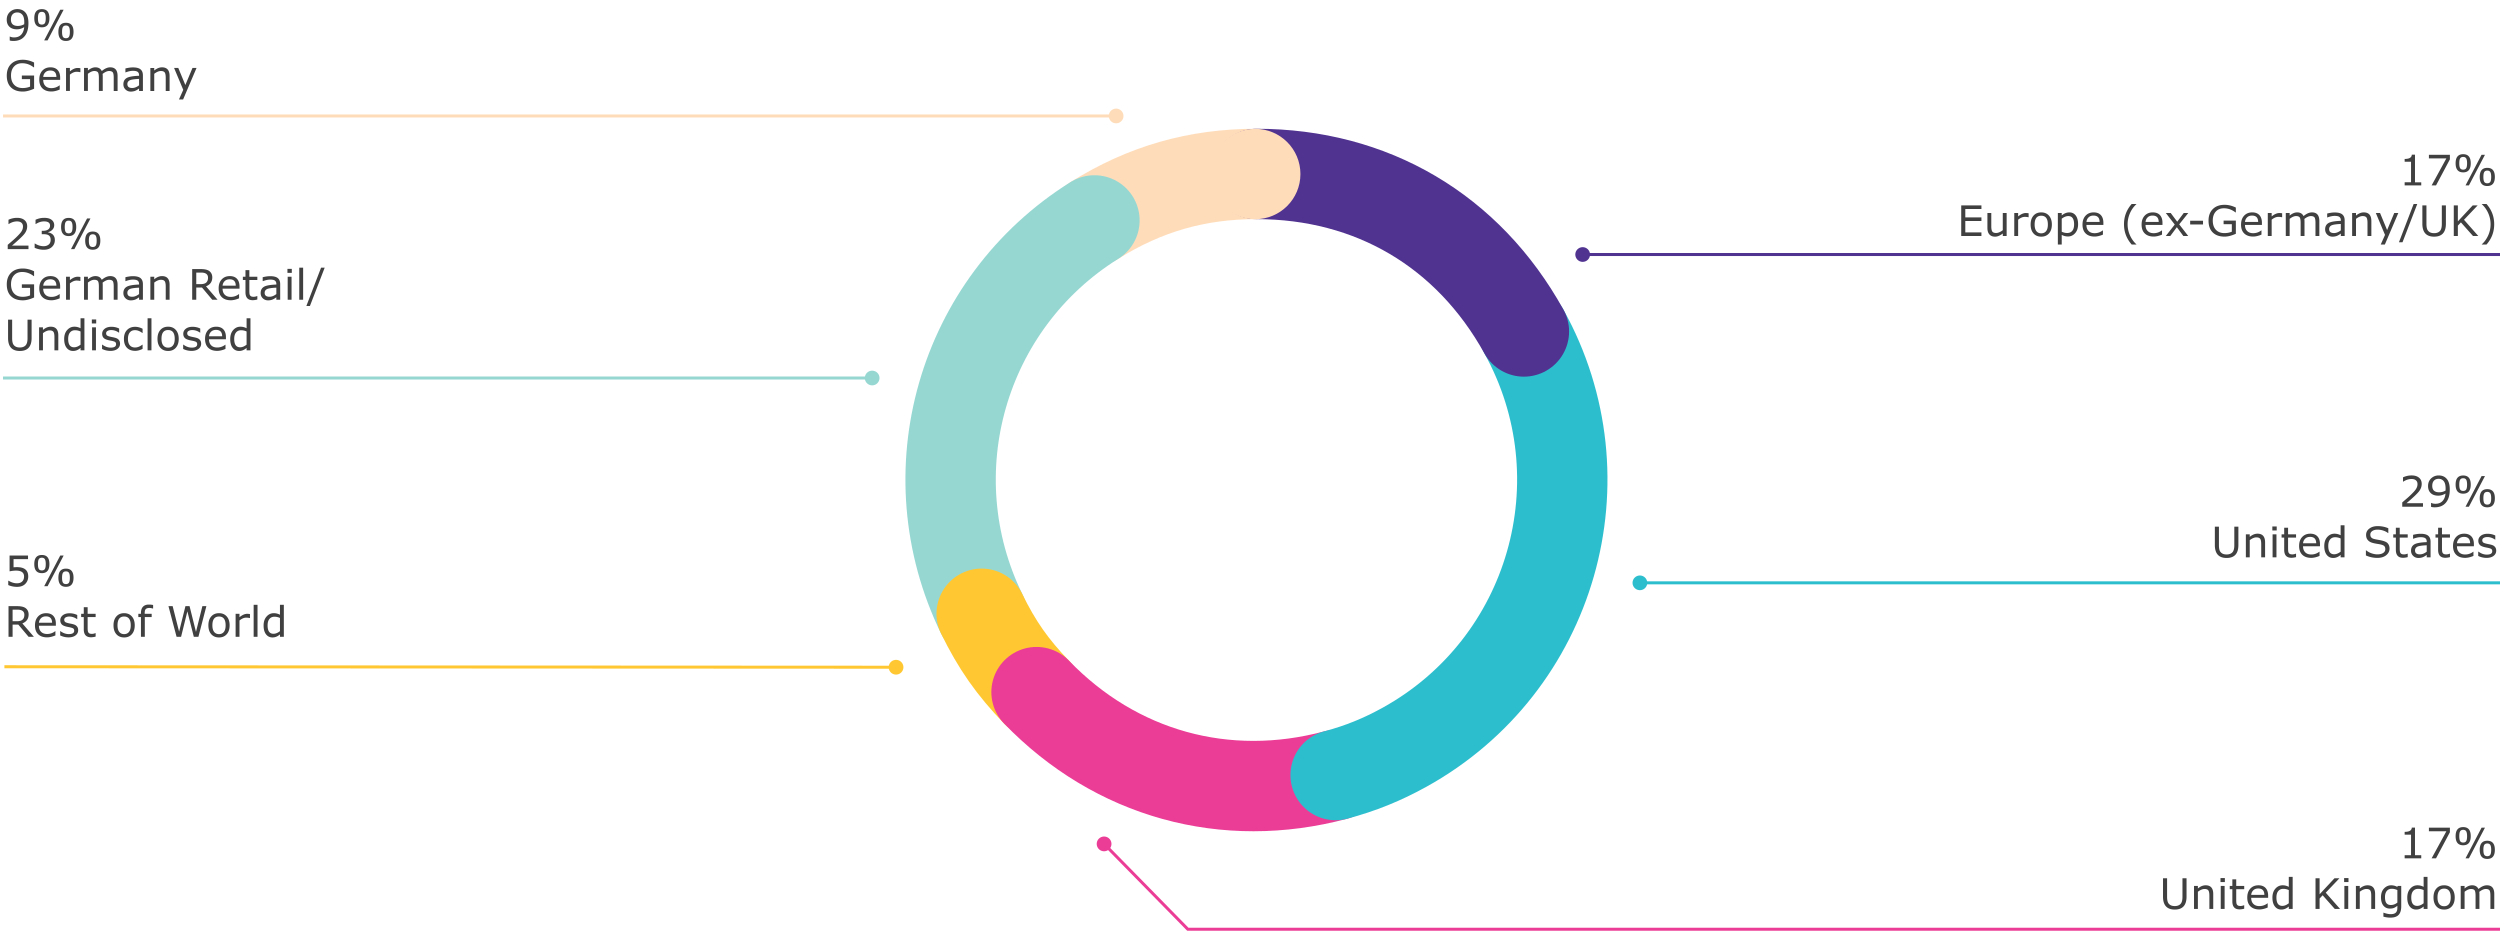 <svg xmlns="http://www.w3.org/2000/svg" width="830" height="311" viewBox="0 0 830 311"><path fill="none" stroke="#96d7d2" stroke-miterlimit="10" d="M1 125.5h288.678"/><circle cx="289.556" cy="125.5" r="2.444" fill="#96d7d2"/><path fill="none" stroke="#2dbecd" stroke-miterlimit="10" d="M831 193.5H544.322"/><circle cx="544.444" cy="193.5" r="2.444" fill="#2dbecd"/><path d="M1.462 221.356c96.197.055 199.785.109 296.099.164" fill="none" stroke="#ffc832" stroke-miterlimit="10"/><path d="M297.436 223.964a2.444 2.444 0 10.005-4.887 2.444 2.444 0 00-.006 4.887z" fill="#ffc832"/><path d="M831 308.5H394.353l-27.847-28.38" fill="none" stroke="#eb3c96" stroke-miterlimit="10"/><path d="M368.336 278.496a2.445 2.445 0 10-3.489 3.425 2.445 2.445 0 003.489-3.425z" fill="#eb3c96"/><g><path fill="none" stroke="#503291" stroke-miterlimit="10" d="M831 84.5H525.322"/><circle cx="525.444" cy="84.5" r="2.444" fill="#503291"/></g><g><path fill="none" stroke="#ffdcb9" stroke-miterlimit="10" d="M1 38.5h369.678"/><circle cx="370.556" cy="38.5" r="2.444" fill="#ffdcb9"/></g><g fill="none" stroke-linecap="round" stroke-miterlimit="10" stroke-width="30"><path d="M363.357 73.176c16.783-10.487 34.003-15.425 53.794-15.425" stroke="#ffdcb9"/><path d="M325.912 203.765c-22.807-46.762-6.676-103.018 37.446-130.588" stroke="#96d7d2"/><path d="M344.129 229.781c-7.984-8.267-13.179-15.687-18.217-26.017" stroke="#ffc832"/><path d="M443.425 257.319c-36.554 9.795-73.008-.315-99.296-27.537" stroke="#eb3c96"/><path d="M505.936 110.05c27.18 49.035 9.464 110.819-39.571 138-7.502 4.159-14.655 7.049-22.941 9.269" stroke="#2dbecd"/><path d="M417.151 57.751c38.292 0 70.221 18.808 88.785 52.299" stroke="#503291"/></g><path d="M431.743 57.778c0 8.286-6.713 15-15 15s-15-6.714-15-15 6.714-15 15-15c8.287 0 15 6.714 15 15z" fill="#ffdcb9"/><g fill="#404040"><path d="M2.741 194.24v-1.441h.096c.948.569 1.877.854 2.789.854.743 0 1.322-.199 1.736-.598s.622-.956.622-1.672c0-1.294-.896-1.941-2.687-1.941-.592 0-1.299.082-2.119.246v-5.242h6.125v1.195H4.497v2.707c.392-.036.77-.055 1.135-.055 2.493 0 3.739 1.033 3.739 3.098 0 .971-.325 1.787-.974 2.45s-1.564.995-2.745.995a7.18 7.18 0 01-2.912-.596zM13.897 190.289c-1.677 0-2.516-1.004-2.516-3.014s.838-3.021 2.516-3.021 2.509 1.004 2.509 3.014-.836 3.021-2.509 3.021zm0-5.127c-.465 0-.797.155-.998.465-.201.311-.301.859-.301 1.648 0 .779.098 1.324.294 1.637s.531.469 1.005.469c.465 0 .796-.158.995-.473s.297-.861.297-1.641c0-.774-.102-1.318-.304-1.633s-.532-.473-.988-.473zm7.232-.717l-5.332 10.178h-1.128l5.332-10.178h1.128zm.766 10.377c-1.672 0-2.509-1.006-2.509-3.016s.836-3.021 2.509-3.021 2.516 1.006 2.516 3.016-.838 3.021-2.516 3.021zm.007-5.127c-.465 0-.797.154-.998.465-.201.31-.301.858-.301 1.646 0 .779.098 1.326.294 1.638s.531.468 1.005.468c.465 0 .796-.156.995-.471s.297-.861.297-1.641-.102-1.32-.304-1.635-.532-.471-.988-.471zM11.251 211.424H9.494l-3.404-4.047H4.183v4.047H2.829v-10.18H5.68c1.381 0 2.363.25 2.946.749s.875 1.173.875 2.021c0 1.417-.693 2.403-2.078 2.959l3.828 4.451zm-7.068-9.018v3.842H5.55c.925 0 1.579-.184 1.962-.55s.574-.896.574-1.589c0-1.135-.77-1.703-2.311-1.703H4.182zM18.545 207.738h-5.626c0 .857.24 1.528.721 2.014s1.145.729 1.993.729c.994 0 1.891-.309 2.693-.924h.068v1.402c-1.03.428-1.946.643-2.748.643-1.271 0-2.262-.344-2.97-1.029s-1.063-1.66-1.063-2.922c0-1.254.341-2.246 1.022-2.978s1.578-1.097 2.69-1.097c1.03 0 1.824.301 2.382.905s.837 1.457.837 2.56v.697zm-1.251-.984c-.009-1.412-.688-2.119-2.037-2.119-.679 0-1.224.199-1.634.599s-.645.905-.704 1.521h4.375zM19.981 210.965v-1.441h.068c.902.665 1.83.998 2.782.998 1.203 0 1.805-.379 1.805-1.135 0-.369-.126-.629-.379-.776s-.785-.298-1.596-.448c-1.076-.2-1.785-.48-2.129-.84-.344-.36-.516-.823-.516-1.389 0-.674.278-1.23.834-1.671s1.306-.659 2.249-.659c.902 0 1.752.191 2.55.574v1.373h-.068c-.82-.574-1.679-.861-2.577-.861-.465 0-.86.09-1.186.271s-.489.448-.489.804.13.615.39.782.802.327 1.627.481c.684.128 1.185.265 1.504.41.319.146.582.365.79.656.208.292.311.668.311 1.129 0 .701-.291 1.274-.872 1.719s-1.366.666-2.355.666a6.209 6.209 0 01-2.741-.643zM31.752 211.355c-.579.146-1.096.219-1.552.219-1.59 0-2.386-.883-2.386-2.646v-4.061h-.868v-1.08h.868v-2.193h1.285v2.193h2.652v1.08h-2.652v3.48c0 .633.034 1.072.103 1.315s.198.435.39.574.506.208.943.208c.346 0 .729-.082 1.148-.246h.068v1.156zM41.213 211.635c-1.076 0-1.932-.357-2.57-1.072-.638-.716-.957-1.7-.957-2.953s.318-2.233.954-2.953c.636-.721 1.494-1.08 2.574-1.08 1.066 0 1.92.361 2.56 1.083s.96 1.706.96 2.95-.319 2.226-.957 2.945c-.638.721-1.493 1.08-2.563 1.08zm0-6.951c-1.467 0-2.201.975-2.201 2.926 0 .961.192 1.688.578 2.18s.926.738 1.624.738c.684 0 1.22-.244 1.61-.734s.584-1.218.584-2.184c0-1.951-.731-2.926-2.194-2.926zM50.832 202.031h-.068l-.396-.096a3.68 3.68 0 00-.759-.096c-.542 0-.94.119-1.193.358s-.379.683-.379 1.329v.26h2.317v1.08h-2.276v6.557h-1.285v-6.557h-.868v-1.08h.868v-.252c0-.912.225-1.609.673-2.092.449-.483 1.102-.725 1.958-.725.46 0 .93.045 1.408.137v1.176zM68.516 201.244l-2.646 10.18h-1.524l-2.14-8.449-2.092 8.449h-1.49l-2.693-10.18h1.388l2.14 8.463 2.105-8.463h1.374l2.126 8.545 2.126-8.545h1.326zM72.713 211.635c-1.076 0-1.932-.357-2.57-1.072-.638-.716-.957-1.7-.957-2.953s.318-2.233.954-2.953c.636-.721 1.494-1.08 2.574-1.08 1.066 0 1.92.361 2.56 1.083s.96 1.706.96 2.95-.319 2.226-.957 2.945c-.638.721-1.493 1.08-2.563 1.08zm0-6.951c-1.467 0-2.201.975-2.201 2.926 0 .961.192 1.688.578 2.18s.926.738 1.624.738c.684 0 1.22-.244 1.61-.734s.584-1.218.584-2.184c0-1.951-.731-2.926-2.194-2.926zM82.988 205.189h-.068l-.362-.068a5.529 5.529 0 00-.834-.062c-.702 0-1.44.314-2.215.943v5.422h-1.285v-7.637h1.285v1.129c.92-.752 1.768-1.129 2.543-1.129.296 0 .608.027.937.082v1.32zM85.497 211.424h-1.285v-10.637h1.285v10.637zM94.233 211.424h-1.285v-.801c-.779.675-1.6 1.012-2.461 1.012-.912 0-1.635-.35-2.17-1.049s-.803-1.674-.803-2.922c0-1.23.328-2.22.984-2.967.656-.748 1.458-1.121 2.406-1.121.711 0 1.392.173 2.044.52v-3.309h1.285v10.637zm-1.285-1.881v-4.381a4.35 4.35 0 00-1.825-.41c-.711 0-1.269.248-1.675.744-.406.497-.608 1.211-.608 2.141 0 1.85.652 2.775 1.955 2.775.693 0 1.411-.29 2.153-.869z"/><g><path d="M3.226 13.443v-1.306h.068c.401.191.857.287 1.367.287 1.016 0 1.809-.305 2.379-.916s.898-1.44.984-2.488c-.77.474-1.577.711-2.42.711-1.048 0-1.872-.284-2.471-.851s-.899-1.35-.899-2.348c0-1.043.343-1.89 1.029-2.54s1.519-.974 2.499-.974c1.139 0 2.037.386 2.693 1.159s.984 1.947.984 3.524c0 1.882-.432 3.336-1.295 4.361S6.051 13.6 4.456 13.6c-.506 0-.916-.052-1.23-.157zm4.806-5.394c.018-.31.027-.524.027-.643 0-1.171-.215-2.01-.646-2.516s-.985-.759-1.665-.759c-.661 0-1.18.205-1.559.615s-.567.987-.567 1.729c0 1.422.768 2.133 2.304 2.133.743 0 1.445-.187 2.105-.561zM13.897 9.068c-1.677 0-2.516-1.005-2.516-3.015s.838-3.021 2.516-3.021 2.509 1.005 2.509 3.015-.836 3.021-2.509 3.021zm0-5.127c-.465 0-.797.155-.998.465s-.301.859-.301 1.647c0 .779.098 1.325.294 1.637s.531.468 1.005.468c.465 0 .796-.157.995-.472s.297-.861.297-1.641c0-.775-.102-1.319-.304-1.634s-.532-.472-.988-.472zm7.232-.718l-5.332 10.179h-1.128l5.332-10.179h1.128zm.766 10.377c-1.672 0-2.509-1.005-2.509-3.015s.836-3.021 2.509-3.021 2.516 1.005 2.516 3.015-.838 3.021-2.516 3.021zm.007-5.127c-.465 0-.797.155-.998.465s-.301.859-.301 1.647c0 .779.098 1.325.294 1.637s.531.468 1.005.468c.465 0 .796-.157.995-.472s.297-.861.297-1.641c0-.775-.102-1.319-.304-1.634s-.532-.472-.988-.472zM11.32 29.45c-1.408.633-2.652.95-3.732.95-1.686 0-2.998-.459-3.934-1.377s-1.405-2.225-1.405-3.92c0-1.631.476-2.917 1.429-3.855s2.256-1.408 3.91-1.408c1.221 0 2.463.305 3.726.916v1.606h-.123c-1.171-.912-2.45-1.367-3.835-1.367-1.135 0-2.035.365-2.7 1.094s-.998 1.72-.998 2.974c0 1.312.344 2.335 1.032 3.069s1.634 1.101 2.837 1.101c.875 0 1.693-.155 2.454-.465v-2.495H7.253v-1.189h4.067v4.368zM19.974 26.517h-5.626c0 .857.24 1.528.721 2.013s1.145.728 1.993.728c.994 0 1.891-.308 2.693-.923h.068v1.401c-1.03.428-1.946.643-2.748.643-1.271 0-2.262-.343-2.97-1.029s-1.063-1.66-1.063-2.922c0-1.253.341-2.246 1.022-2.977s1.578-1.097 2.69-1.097c1.03 0 1.824.302 2.382.906s.837 1.457.837 2.56v.697zm-1.251-.984c-.009-1.413-.688-2.119-2.037-2.119-.679 0-1.224.199-1.634.598s-.645.906-.704 1.521h4.375zM26.687 23.967h-.068l-.362-.068a5.529 5.529 0 00-.834-.062c-.702 0-1.44.314-2.215.943v5.421h-1.285v-7.636h1.285v1.128c.92-.752 1.768-1.128 2.543-1.128.296 0 .608.027.937.082v1.319zM39.04 30.202h-1.285v-4.348c0-.998-.12-1.627-.359-1.887s-.63-.39-1.172-.39c-.615 0-1.335.319-2.16.957.032.255.048.515.048.779v4.888h-1.285v-4.348c0-.989-.116-1.616-.349-1.88s-.626-.396-1.183-.396c-.606 0-1.31.308-2.112.923v5.701h-1.285v-7.636h1.285v.848c.852-.707 1.677-1.06 2.475-1.06 1.03 0 1.741.413 2.133 1.237.975-.825 1.907-1.237 2.796-1.237 1.636 0 2.454.964 2.454 2.892v4.956zM47.448 30.202H46.17v-.813c-.615.451-1.125.735-1.531.851s-.809.174-1.21.174c-.693 0-1.277-.229-1.753-.687s-.714-1.038-.714-1.74c0-.92.345-1.603 1.036-2.047s2.082-.705 4.173-.783v-.198c0-.483-.15-.844-.451-1.083s-.834-.359-1.6-.359c-.697 0-1.501.173-2.413.52h-.068v-1.306c.925-.232 1.754-.349 2.488-.349 1.18 0 2.029.22 2.546.66s.776 1.1.776 1.979v5.182zm-1.279-1.88v-2.126c-1.7.078-2.772.255-3.216.533s-.667.667-.667 1.169c0 .879.536 1.319 1.606 1.319.752 0 1.511-.298 2.276-.896zM56.307 30.202h-1.285v-4.348c0-.92-.121-1.53-.362-1.829s-.659-.448-1.251-.448c-.656 0-1.39.308-2.201.923v5.701h-1.285v-7.636h1.285v.848c.852-.707 1.707-1.06 2.563-1.06 1.691 0 2.536.964 2.536 2.892v4.956zM65.249 22.566l-4.457 10.452h-1.374l1.422-3.186-3.042-7.267h1.395l2.345 5.66 2.365-5.66h1.347z"/></g><g><path d="M9.454 82.712H2.563v-1.429l1.641-1.408c.52-.447 1.059-.951 1.617-1.514.558-.563.953-1.01 1.183-1.34.23-.331.392-.641.485-.93.093-.29.14-.59.14-.899 0-.533-.173-.948-.52-1.244s-.834-.444-1.463-.444c-.925 0-1.846.297-2.762.889h-.068v-1.436a6.77 6.77 0 012.864-.636c1.03 0 1.845.249 2.444.749.599.498.899 1.184.899 2.054 0 .889-.301 1.722-.902 2.499-.602.776-1.982 2.084-4.143 3.92h5.476v1.169zM11.504 82.281v-1.429h.103c.953.593 1.914.889 2.885.889.652 0 1.202-.175 1.651-.526s.673-.891.673-1.62c0-.615-.178-1.075-.533-1.381s-.959-.458-1.812-.458h-.615v-1.135h.479c.697 0 1.251-.146 1.661-.438s.615-.713.615-1.265c0-.943-.661-1.415-1.982-1.415-.93 0-1.85.297-2.762.889h-.068v-1.429a6.796 6.796 0 012.864-.643c1.076 0 1.9.222 2.475.667.574.443.861 1.039.861 1.787 0 .57-.201 1.064-.602 1.483s-.871.684-1.408.793v.096c1.481.306 2.222 1.155 2.222 2.55 0 .934-.331 1.705-.991 2.314-.661.607-1.561.912-2.7.912-1.002 0-2.007-.215-3.015-.643zM22.797 78.378c-1.677 0-2.516-1.005-2.516-3.015s.838-3.021 2.516-3.021 2.509 1.005 2.509 3.015-.836 3.021-2.509 3.021zm0-5.127c-.465 0-.797.155-.998.465s-.301.858-.301 1.647c0 .779.098 1.325.294 1.637.196.312.531.469 1.005.469.465 0 .796-.157.995-.472s.297-.861.297-1.641c0-.774-.102-1.319-.304-1.634s-.532-.472-.988-.472zm7.233-.718l-5.332 10.179H23.57l5.332-10.179h1.128zm.765 10.377c-1.672 0-2.509-1.005-2.509-3.015s.836-3.021 2.509-3.021 2.516 1.005 2.516 3.015-.838 3.021-2.516 3.021zm.007-5.127c-.465 0-.797.154-.998.465s-.301.859-.301 1.647c0 .779.098 1.325.294 1.638.196.312.531.468 1.005.468.465 0 .796-.157.995-.472s.297-.861.297-1.641-.102-1.319-.304-1.634-.532-.472-.988-.472zM11.32 98.76c-1.408.633-2.652.95-3.732.95-1.686 0-2.998-.459-3.934-1.378-.937-.918-1.405-2.225-1.405-3.92 0-1.631.476-2.916 1.429-3.855s2.256-1.408 3.91-1.408c1.221 0 2.463.305 3.726.916v1.606h-.123c-1.171-.911-2.45-1.367-3.835-1.367-1.135 0-2.035.364-2.7 1.094s-.998 1.72-.998 2.974c0 1.312.344 2.336 1.032 3.069s1.634 1.101 2.837 1.101c.875 0 1.693-.154 2.454-.465v-2.495H7.253v-1.189h4.067v4.368zM19.974 95.827h-5.626c0 .856.24 1.528.721 2.013.481.486 1.145.729 1.993.729.994 0 1.891-.308 2.693-.923h.068v1.401c-1.03.428-1.946.643-2.748.643-1.271 0-2.262-.343-2.97-1.029-.708-.686-1.063-1.66-1.063-2.922 0-1.254.341-2.246 1.022-2.977.681-.732 1.578-1.098 2.69-1.098 1.03 0 1.824.302 2.382.906.558.604.837 1.457.837 2.56v.697zm-1.251-.984c-.009-1.413-.688-2.119-2.037-2.119-.679 0-1.224.199-1.634.599-.41.398-.645.905-.704 1.521h4.375zM26.687 93.277h-.068l-.362-.068a5.529 5.529 0 00-.834-.062c-.702 0-1.44.314-2.215.943v5.421h-1.285v-7.636h1.285v1.128c.92-.752 1.768-1.128 2.543-1.128.296 0 .608.027.937.082v1.319zM39.04 99.512h-1.285v-4.348c0-.998-.12-1.627-.359-1.887s-.63-.39-1.172-.39c-.615 0-1.335.319-2.16.957.032.255.048.515.048.779v4.888h-1.285v-4.348c0-.988-.116-1.615-.349-1.88s-.626-.396-1.183-.396c-.606 0-1.31.308-2.112.923v5.701h-1.285v-7.636h1.285v.848c.852-.706 1.677-1.06 2.475-1.06 1.03 0 1.741.412 2.133 1.237.975-.825 1.907-1.237 2.796-1.237 1.636 0 2.454.964 2.454 2.892v4.956zM47.448 99.512H46.17v-.813c-.615.451-1.125.735-1.531.851a4.35 4.35 0 01-1.21.175c-.693 0-1.277-.229-1.753-.687-.476-.459-.714-1.039-.714-1.74 0-.92.345-1.604 1.036-2.047.69-.445 2.082-.705 4.173-.783v-.198c0-.483-.15-.845-.451-1.083-.301-.24-.834-.359-1.6-.359-.697 0-1.501.174-2.413.52h-.068v-1.306c.925-.232 1.754-.349 2.488-.349 1.18 0 2.029.22 2.546.66.517.439.776 1.1.776 1.979v5.182zm-1.279-1.88v-2.126c-1.7.078-2.772.256-3.216.533s-.667.668-.667 1.169c0 .88.536 1.319 1.606 1.319.752 0 1.511-.299 2.276-.896zM56.307 99.512h-1.285v-4.348c0-.92-.121-1.53-.362-1.828-.242-.299-.659-.448-1.251-.448-.656 0-1.39.308-2.201.923v5.701h-1.285v-7.636h1.285v.848c.852-.706 1.707-1.06 2.563-1.06 1.691 0 2.536.964 2.536 2.892v4.956zM72.228 99.512h-1.757l-3.404-4.047H65.16v4.047h-1.354V89.333h2.851c1.381 0 2.363.249 2.946.749.583.498.875 1.172.875 2.02 0 1.418-.693 2.404-2.078 2.96l3.828 4.45zm-7.068-9.017v3.842h1.367c.925 0 1.579-.184 1.962-.55.383-.367.574-.896.574-1.59 0-1.135-.77-1.702-2.311-1.702h-1.593zM79.522 95.827h-5.626c0 .856.24 1.528.721 2.013.481.486 1.145.729 1.993.729.994 0 1.891-.308 2.693-.923h.068v1.401c-1.03.428-1.946.643-2.748.643-1.271 0-2.262-.343-2.97-1.029-.708-.686-1.063-1.66-1.063-2.922 0-1.254.341-2.246 1.022-2.977.681-.732 1.578-1.098 2.69-1.098 1.03 0 1.824.302 2.382.906.558.604.837 1.457.837 2.56v.697zm-1.251-.984c-.009-1.413-.688-2.119-2.037-2.119-.679 0-1.224.199-1.634.599-.41.398-.645.905-.704 1.521h4.375zM85.435 99.443c-.579.146-1.096.219-1.552.219-1.59 0-2.386-.882-2.386-2.646v-4.061h-.868v-1.08h.868v-2.194h1.285v2.194h2.652v1.08h-2.652v3.479c0 .633.034 1.072.103 1.316.068.243.198.435.39.574.191.139.506.208.943.208.346 0 .729-.082 1.148-.246h.068v1.155zM93.023 99.512h-1.278v-.813c-.615.451-1.125.735-1.531.851a4.35 4.35 0 01-1.21.175c-.693 0-1.277-.229-1.753-.687-.476-.459-.714-1.039-.714-1.74 0-.92.345-1.604 1.036-2.047.69-.445 2.082-.705 4.173-.783v-.198c0-.483-.15-.845-.451-1.083-.301-.24-.834-.359-1.6-.359-.697 0-1.501.174-2.413.52h-.068v-1.306c.925-.232 1.754-.349 2.488-.349 1.18 0 2.029.22 2.546.66.517.439.776 1.1.776 1.979v5.182zm-1.278-1.88v-2.126c-1.7.078-2.772.256-3.216.533s-.667.668-.667 1.169c0 .88.536 1.319 1.606 1.319.752 0 1.511-.299 2.276-.896zM96.878 90.598h-1.449v-1.333h1.449v1.333zm-.082 8.914h-1.285v-7.636h1.285v7.636zM100.638 99.512h-1.285V88.875h1.285v10.637zM107.795 88.875l-4.901 12.715h-1.183l4.881-12.715h1.203zM10.493 112.225c0 2.866-1.303 4.299-3.91 4.299s-3.903-1.433-3.903-4.299v-6.092h1.354v6.16c0 .656.067 1.198.202 1.627.134.428.396.775.786 1.042s.91.399 1.562.399c.82 0 1.452-.227 1.894-.68s.663-1.238.663-2.355v-6.193h1.354v6.092zM19.359 116.312h-1.285v-4.348c0-.921-.121-1.531-.362-1.829s-.659-.448-1.251-.448c-.656 0-1.39.309-2.201.924v5.701h-1.285v-7.637h1.285v.848c.852-.706 1.707-1.059 2.563-1.059 1.691 0 2.536.963 2.536 2.891v4.957zM28.027 116.312h-1.285v-.801c-.779.675-1.6 1.012-2.461 1.012-.912 0-1.635-.35-2.17-1.049s-.803-1.674-.803-2.922c0-1.23.328-2.22.984-2.967.656-.748 1.458-1.121 2.406-1.121.711 0 1.392.173 2.044.52v-3.309h1.285v10.637zm-1.285-1.88v-4.381a4.35 4.35 0 00-1.825-.41c-.711 0-1.269.248-1.675.744-.406.497-.608 1.211-.608 2.141 0 1.85.652 2.775 1.955 2.775.693 0 1.411-.29 2.153-.869zM31.937 107.398h-1.449v-1.334h1.449v1.334zm-.082 8.914H30.57v-7.637h1.285v7.637zM33.885 115.854v-1.441h.068c.902.665 1.83.998 2.782.998 1.203 0 1.805-.379 1.805-1.135 0-.369-.126-.629-.379-.776s-.785-.298-1.596-.448c-1.076-.2-1.785-.48-2.129-.84-.344-.36-.516-.823-.516-1.389 0-.674.278-1.23.834-1.671s1.306-.659 2.249-.659c.902 0 1.752.191 2.55.574v1.373h-.068c-.82-.574-1.679-.861-2.577-.861-.465 0-.86.09-1.186.271s-.489.448-.489.804.13.615.39.782.802.327 1.627.481c.684.128 1.185.265 1.504.41.319.146.582.365.79.656.208.292.311.668.311 1.129 0 .701-.291 1.274-.872 1.719s-1.366.666-2.355.666a6.209 6.209 0 01-2.741-.643zM47.338 115.834c-.875.433-1.691.648-2.447.648-1.171 0-2.088-.344-2.751-1.031-.663-.688-.995-1.671-.995-2.947 0-1.253.343-2.234 1.029-2.942s1.592-1.063 2.717-1.063c.766 0 1.582.213 2.447.637v1.428h-.068c-.83-.633-1.641-.949-2.434-.949-.752 0-1.333.252-1.743.758s-.615 1.217-.615 2.133c0 .926.205 1.635.615 2.127s.991.738 1.743.738c.811 0 1.623-.317 2.434-.951h.068v1.416zM50.285 116.312H49v-10.637h1.285v10.637zM55.815 116.523c-1.076 0-1.932-.357-2.57-1.072-.638-.716-.957-1.7-.957-2.953s.318-2.233.954-2.953c.636-.721 1.494-1.08 2.574-1.08 1.066 0 1.92.361 2.56 1.083s.96 1.706.96 2.95-.319 2.226-.957 2.945c-.638.721-1.493 1.08-2.563 1.08zm0-6.951c-1.467 0-2.201.975-2.201 2.926 0 .961.192 1.688.578 2.18s.926.738 1.624.738c.684 0 1.22-.244 1.61-.734s.584-1.218.584-2.184c0-1.951-.731-2.926-2.194-2.926zM60.812 115.854v-1.441h.068c.902.665 1.83.998 2.782.998 1.203 0 1.805-.379 1.805-1.135 0-.369-.126-.629-.379-.776s-.785-.298-1.596-.448c-1.076-.2-1.785-.48-2.129-.84-.344-.36-.516-.823-.516-1.389 0-.674.278-1.23.834-1.671s1.306-.659 2.249-.659c.902 0 1.752.191 2.55.574v1.373h-.068c-.82-.574-1.679-.861-2.577-.861-.465 0-.86.09-1.186.271s-.489.448-.489.804.13.615.39.782.802.327 1.627.481c.684.128 1.185.265 1.504.41.319.146.582.365.79.656.208.292.311.668.311 1.129 0 .701-.291 1.274-.872 1.719s-1.366.666-2.355.666a6.209 6.209 0 01-2.741-.643zM75.01 112.627h-5.626c0 .857.24 1.528.721 2.014s1.145.729 1.993.729c.994 0 1.891-.309 2.693-.924h.068v1.402c-1.03.428-1.946.643-2.748.643-1.271 0-2.262-.344-2.97-1.029s-1.063-1.66-1.063-2.922c0-1.254.341-2.246 1.022-2.978s1.578-1.097 2.69-1.097c1.03 0 1.824.301 2.382.905s.837 1.457.837 2.56v.697zm-1.251-.984c-.009-1.412-.688-2.119-2.037-2.119-.679 0-1.224.199-1.634.599s-.645.905-.704 1.521h4.375zM83.152 116.312h-1.285v-.801c-.779.675-1.6 1.012-2.461 1.012-.912 0-1.635-.35-2.17-1.049s-.803-1.674-.803-2.922c0-1.23.328-2.22.984-2.967.656-.748 1.458-1.121 2.406-1.121.711 0 1.392.173 2.044.52v-3.309h1.285v10.637zm-1.285-1.88v-4.381a4.35 4.35 0 00-1.825-.41c-.711 0-1.269.248-1.675.744-.406.497-.608 1.211-.608 2.141 0 1.85.652 2.775 1.955 2.775.693 0 1.411-.29 2.153-.869z"/></g><g><path d="M803.855 284.965h-5.51v-1.039h2.119v-6.822h-2.119v-.93c1.554 0 2.345-.475 2.372-1.422h1.06v9.174h2.078v1.039zM813.364 276.311l-4.607 8.654h-1.463l4.901-8.982h-5.797v-1.196h6.966v1.524zM817.78 280.631c-1.677 0-2.516-1.005-2.516-3.015s.838-3.021 2.516-3.021 2.509 1.005 2.509 3.015-.836 3.021-2.509 3.021zm0-5.127c-.465 0-.797.154-.998.465s-.301.859-.301 1.647c0 .779.098 1.325.294 1.638.196.312.531.468 1.005.468.465 0 .796-.157.995-.472s.297-.861.297-1.641-.102-1.319-.304-1.634-.532-.472-.988-.472zm7.232-.718l-5.332 10.179h-1.128l5.332-10.179h1.128zm.766 10.377c-1.672 0-2.509-1.005-2.509-3.015s.836-3.021 2.509-3.021 2.516 1.005 2.516 3.015-.838 3.021-2.516 3.021zm.007-5.127c-.465 0-.797.155-.998.465s-.301.858-.301 1.647c0 .779.098 1.325.294 1.637.196.312.531.469 1.005.469.465 0 .796-.157.995-.472s.297-.861.297-1.641c0-.774-.102-1.319-.304-1.634s-.532-.472-.988-.472zM725.932 297.677c0 2.866-1.303 4.3-3.91 4.3s-3.903-1.434-3.903-4.3v-6.091h1.354v6.159c0 .656.067 1.198.202 1.627s.396.775.786 1.043c.39.266.91.399 1.562.399.82 0 1.452-.227 1.894-.681.442-.453.663-1.238.663-2.354v-6.193h1.354v6.091zM734.798 301.765h-1.285v-4.348c0-.921-.121-1.53-.362-1.829-.242-.298-.659-.447-1.251-.447-.656 0-1.39.308-2.201.923v5.701h-1.285v-7.636h1.285v.848c.852-.707 1.707-1.06 2.563-1.06 1.691 0 2.536.964 2.536 2.892v4.956zM738.654 292.851h-1.449v-1.333h1.449v1.333zm-.082 8.914h-1.285v-7.636h1.285v7.636zM745.08 301.696c-.579.146-1.096.219-1.552.219-1.59 0-2.386-.882-2.386-2.646v-4.061h-.868v-1.08h.868v-2.194h1.285v2.194h2.652v1.08h-2.652v3.479c0 .634.034 1.072.103 1.316.068.243.198.435.39.574.191.139.506.208.943.208.346 0 .729-.082 1.148-.246h.068v1.155zM753.023 298.08h-5.626c0 .856.24 1.528.721 2.013.481.486 1.145.729 1.993.729.994 0 1.891-.308 2.693-.923h.068v1.401c-1.03.429-1.946.643-2.748.643-1.271 0-2.262-.343-2.97-1.029-.708-.686-1.063-1.659-1.063-2.922 0-1.253.341-2.245 1.022-2.978.681-.73 1.578-1.097 2.69-1.097 1.03 0 1.824.302 2.382.905.558.604.837 1.457.837 2.561v.697zm-1.251-.984c-.009-1.412-.688-2.119-2.037-2.119-.679 0-1.224.199-1.634.598-.41.399-.645.906-.704 1.521h4.375zM761.165 301.765h-1.285v-.8c-.779.675-1.6 1.012-2.461 1.012-.912 0-1.635-.35-2.17-1.05-.536-.699-.803-1.673-.803-2.922 0-1.23.328-2.22.984-2.967s1.458-1.121 2.406-1.121c.711 0 1.392.173 2.044.52v-3.309h1.285v10.637zm-1.286-1.88v-4.382a4.35 4.35 0 00-1.825-.41c-.711 0-1.269.249-1.675.745s-.608 1.21-.608 2.14c0 1.851.652 2.775 1.955 2.775.693 0 1.411-.289 2.153-.868zM776.901 301.765h-1.757l-4.026-4.532-1.012 1.08v3.452h-1.354v-10.179h1.354v5.312l4.942-5.312h1.641l-4.546 4.785 4.758 5.394zM779.697 292.851h-1.449v-1.333h1.449v1.333zm-.082 8.914h-1.285v-7.636h1.285v7.636zM788.542 301.765h-1.285v-4.348c0-.921-.121-1.53-.362-1.829-.242-.298-.659-.447-1.251-.447-.656 0-1.39.308-2.201.923v5.701h-1.285v-7.636h1.285v.848c.852-.707 1.707-1.06 2.563-1.06 1.691 0 2.536.964 2.536 2.892v4.956zM797.21 300.896c0 1.285-.29 2.233-.868 2.844s-1.488.916-2.728.916c-.77 0-1.545-.109-2.324-.328v-1.312h.068c.898.323 1.686.485 2.365.485.77 0 1.33-.169 1.678-.506s.523-.861.523-1.572v-.697c-.415.323-.794.559-1.138.704s-.785.219-1.323.219c-.916 0-1.641-.328-2.174-.984s-.8-1.586-.8-2.789c0-1.227.336-2.191 1.008-2.898s1.462-1.06 2.369-1.06a4.18 4.18 0 012.058.54l.082-.328h1.203v6.768zm-1.285-1.23v-4.163c-.625-.287-1.235-.431-1.832-.431-.715 0-1.274.24-1.675.721s-.602 1.166-.602 2.055.156 1.552.468 1.976.806.636 1.48.636c.752 0 1.472-.265 2.16-.793zM805.933 301.765h-1.285v-.8c-.779.675-1.6 1.012-2.461 1.012-.912 0-1.635-.35-2.17-1.05-.536-.699-.803-1.673-.803-2.922 0-1.23.328-2.22.984-2.967s1.458-1.121 2.406-1.121c.711 0 1.392.173 2.044.52v-3.309h1.285v10.637zm-1.285-1.88v-4.382a4.35 4.35 0 00-1.825-.41c-.711 0-1.269.249-1.675.745s-.608 1.21-.608 2.14c0 1.851.652 2.775 1.955 2.775.693 0 1.411-.289 2.153-.868zM811.45 301.977c-1.076 0-1.932-.357-2.57-1.073s-.957-1.7-.957-2.953.318-2.233.954-2.953 1.494-1.08 2.574-1.08c1.066 0 1.92.361 2.56 1.083.64.723.96 1.706.96 2.95s-.319 2.227-.957 2.946-1.493 1.08-2.563 1.08zm0-6.953c-1.467 0-2.201.976-2.201 2.926 0 .962.192 1.688.578 2.181s.926.738 1.624.738c.684 0 1.22-.245 1.61-.735.39-.489.584-1.218.584-2.184 0-1.95-.731-2.926-2.194-2.926zM828.102 301.765h-1.285v-4.348c0-.998-.12-1.627-.359-1.887s-.63-.39-1.172-.39c-.615 0-1.335.318-2.16.957.032.256.048.516.048.779v4.888h-1.285v-4.348c0-.989-.116-1.616-.349-1.88s-.626-.396-1.183-.396c-.606 0-1.31.308-2.112.923v5.701h-1.285v-7.636h1.285v.848c.852-.707 1.677-1.06 2.475-1.06 1.03 0 1.741.413 2.133 1.237.975-.824 1.907-1.237 2.796-1.237 1.636 0 2.454.964 2.454 2.892v4.956z"/></g><g><path d="M804.436 168.234h-6.891v-1.43l1.641-1.408c.52-.446 1.059-.951 1.617-1.514s.953-1.01 1.183-1.34.392-.641.485-.93.14-.589.14-.898c0-.533-.173-.948-.52-1.244-.346-.297-.834-.445-1.463-.445-.925 0-1.846.297-2.762.889h-.068v-1.436a6.769 6.769 0 012.864-.635c1.03 0 1.845.249 2.444.748s.899 1.184.899 2.055c0 .889-.301 1.721-.902 2.498s-1.982 2.084-4.143 3.92h5.476v1.17zM807.109 168.275v-1.307h.068c.401.191.857.287 1.367.287 1.016 0 1.809-.305 2.379-.916.57-.61.898-1.439.984-2.488-.77.475-1.577.711-2.42.711-1.048 0-1.872-.283-2.471-.851s-.899-1.351-.899-2.349c0-1.043.343-1.89 1.029-2.539s1.519-.975 2.499-.975c1.139 0 2.037.387 2.693 1.159s.984 1.947.984 3.524c0 1.882-.432 3.336-1.295 4.361s-2.093 1.537-3.688 1.537c-.506 0-.916-.052-1.23-.156zm4.806-5.394c.018-.31.027-.523.027-.643 0-1.171-.215-2.01-.646-2.516s-.985-.758-1.665-.758c-.661 0-1.18.205-1.559.615s-.567.986-.567 1.729c0 1.422.768 2.133 2.304 2.133.743 0 1.445-.187 2.105-.561zM817.78 163.9c-1.677 0-2.516-1.006-2.516-3.016s.838-3.021 2.516-3.021 2.509 1.006 2.509 3.016-.836 3.021-2.509 3.021zm0-5.127c-.465 0-.797.154-.998.465-.201.31-.301.858-.301 1.646 0 .779.098 1.326.294 1.638s.531.468 1.005.468c.465 0 .796-.156.995-.471s.297-.861.297-1.641-.102-1.32-.304-1.635-.532-.471-.988-.471zm7.232-.718l-5.332 10.18h-1.128l5.332-10.18h1.128zm.766 10.377c-1.672 0-2.509-1.004-2.509-3.014s.836-3.021 2.509-3.021 2.516 1.004 2.516 3.014-.838 3.021-2.516 3.021zm.007-5.127c-.465 0-.797.155-.998.465-.201.311-.301.859-.301 1.648 0 .779.098 1.324.294 1.637s.531.469 1.005.469c.465 0 .796-.158.995-.473s.297-.861.297-1.641c0-.774-.102-1.318-.304-1.633s-.532-.473-.988-.473zM743.145 180.945c0 2.867-1.303 4.301-3.91 4.301s-3.903-1.434-3.903-4.301v-6.09h1.354v6.158c0 .656.067 1.199.202 1.627.134.429.396.776.786 1.043s.91.4 1.562.4c.82 0 1.452-.227 1.894-.681s.663-1.238.663-2.354v-6.193h1.354v6.09zM752.011 185.033h-1.285v-4.348c0-.92-.121-1.529-.362-1.828s-.659-.447-1.251-.447c-.656 0-1.39.307-2.201.922v5.701h-1.285v-7.635h1.285v.848c.852-.707 1.707-1.061 2.563-1.061 1.691 0 2.536.965 2.536 2.893v4.955zM755.867 176.119h-1.449v-1.332h1.449v1.332zm-.082 8.914H754.5v-7.635h1.285v7.635zM762.292 184.965c-.579.146-1.096.219-1.552.219-1.59 0-2.386-.881-2.386-2.645v-4.061h-.868v-1.08h.868v-2.195h1.285v2.195h2.652v1.08h-2.652v3.479c0 .634.034 1.072.103 1.316s.198.436.39.574.506.209.943.209c.346 0 .729-.082 1.148-.246h.068v1.154zM770.236 181.35h-5.626c0 .856.24 1.527.721 2.013s1.145.728 1.993.728c.994 0 1.891-.307 2.693-.922h.068v1.4c-1.03.429-1.946.643-2.748.643-1.271 0-2.262-.342-2.97-1.028s-1.063-1.66-1.063-2.923c0-1.253.341-2.245 1.022-2.977s1.578-1.098 2.69-1.098c1.03 0 1.824.303 2.382.906s.837 1.457.837 2.561v.697zm-1.251-.985c-.009-1.413-.688-2.119-2.037-2.119-.679 0-1.224.199-1.634.598s-.645.906-.704 1.521h4.375zM778.377 185.033h-1.285v-.799c-.779.674-1.6 1.012-2.461 1.012-.912 0-1.635-.35-2.17-1.05s-.803-1.674-.803-2.923c0-1.23.328-2.219.984-2.967.656-.747 1.458-1.121 2.406-1.121.711 0 1.392.174 2.044.52v-3.309h1.285v10.637zm-1.285-1.879v-4.383a4.35 4.35 0 00-1.825-.41c-.711 0-1.269.249-1.675.746-.406.496-.608 1.209-.608 2.139 0 1.851.652 2.775 1.955 2.775.693 0 1.411-.289 2.153-.867zM785.48 184.404v-1.695h.096c.497.424 1.087.754 1.771.988s1.322.352 1.914.352c.838 0 1.491-.156 1.958-.471s.701-.734.701-1.258c0-.579-.19-.979-.571-1.2s-1.006-.396-1.876-.522c-1.035-.155-1.797-.334-2.287-.537s-.886-.504-1.189-.902-.455-.924-.455-1.576c0-.852.36-1.551 1.08-2.095s1.634-.817 2.741-.817c1.271 0 2.457.237 3.555.711v1.6h-.096c-.383-.323-.893-.594-1.531-.812s-1.283-.328-1.935-.328c-.725 0-1.307.15-1.747.451s-.66.688-.66 1.162c0 .396.086.703.26.919s.418.38.735.489.895.234 1.733.375c1.563.26 2.562.625 2.998 1.094.435.47.653 1.069.653 1.799 0 .848-.362 1.574-1.087 2.18-.725.606-1.723.91-2.994.91a9.153 9.153 0 01-3.767-.814zM799.364 184.965c-.579.146-1.096.219-1.552.219-1.59 0-2.386-.881-2.386-2.645v-4.061h-.868v-1.08h.868v-2.195h1.285v2.195h2.652v1.08h-2.652v3.479c0 .634.034 1.072.103 1.316s.198.436.39.574.506.209.943.209c.346 0 .729-.082 1.148-.246h.068v1.154zM806.952 185.033h-1.278v-.812c-.615.451-1.125.734-1.531.851s-.809.175-1.21.175c-.693 0-1.277-.229-1.753-.688s-.714-1.038-.714-1.74c0-.92.345-1.603 1.036-2.047s2.082-.705 4.173-.783v-.197c0-.483-.15-.845-.451-1.084s-.834-.359-1.6-.359c-.697 0-1.501.174-2.413.52h-.068v-1.305c.925-.232 1.754-.35 2.488-.35 1.18 0 2.029.221 2.546.66s.776 1.1.776 1.979v5.182zm-1.279-1.879v-2.127c-1.7.078-2.772.256-3.216.533-.444.278-.667.668-.667 1.17 0 .879.536 1.318 1.606 1.318.752 0 1.511-.298 2.276-.895zM813.391 184.965c-.579.146-1.096.219-1.552.219-1.59 0-2.386-.881-2.386-2.645v-4.061h-.868v-1.08h.868v-2.195h1.285v2.195h2.652v1.08h-2.652v3.479c0 .634.034 1.072.103 1.316s.198.436.39.574.506.209.943.209c.346 0 .729-.082 1.148-.246h.068v1.154zM821.334 181.35h-5.626c0 .856.24 1.527.721 2.013s1.145.728 1.993.728c.994 0 1.891-.307 2.693-.922h.068v1.4c-1.03.429-1.946.643-2.748.643-1.271 0-2.262-.342-2.97-1.028s-1.063-1.66-1.063-2.923c0-1.253.341-2.245 1.022-2.977s1.578-1.098 2.69-1.098c1.03 0 1.824.303 2.382.906s.837 1.457.837 2.561v.697zm-1.251-.985c-.009-1.413-.688-2.119-2.037-2.119-.679 0-1.224.199-1.634.598s-.645.906-.704 1.521h4.375zM822.77 184.576v-1.443h.068c.902.666 1.83.998 2.782.998 1.203 0 1.805-.378 1.805-1.135 0-.369-.126-.627-.379-.775s-.785-.297-1.596-.447c-1.076-.201-1.785-.481-2.129-.842-.344-.359-.516-.822-.516-1.387 0-.675.278-1.232.834-1.672s1.306-.66 2.249-.66c.902 0 1.752.191 2.55.574v1.375h-.068c-.82-.574-1.679-.861-2.577-.861-.465 0-.86.09-1.186.27s-.489.447-.489.803.13.617.39.783.802.327 1.627.482c.684.127 1.185.264 1.504.41.319.146.582.364.79.656.208.291.311.667.311 1.127 0 .702-.291 1.275-.872 1.72s-1.366.667-2.355.667a6.222 6.222 0 01-2.741-.643z"/></g><g><path d="M803.855 61.562h-5.51v-1.039h2.119v-6.822h-2.119v-.93c1.554 0 2.345-.474 2.372-1.422h1.06v9.174h2.078v1.039zM813.364 52.907l-4.607 8.654h-1.463l4.901-8.982h-5.797v-1.196h6.966v1.524zM817.78 57.228c-1.677 0-2.516-1.005-2.516-3.015s.838-3.021 2.516-3.021 2.509 1.005 2.509 3.015-.836 3.021-2.509 3.021zm0-5.127c-.465 0-.797.155-.998.465s-.301.858-.301 1.647c0 .779.098 1.325.294 1.637.196.312.531.469 1.005.469.465 0 .796-.157.995-.472s.297-.861.297-1.641c0-.774-.102-1.319-.304-1.634s-.532-.472-.988-.472zm7.232-.718l-5.332 10.179h-1.128l5.332-10.179h1.128zm.766 10.377c-1.672 0-2.509-1.005-2.509-3.015s.836-3.021 2.509-3.021 2.516 1.005 2.516 3.015-.838 3.021-2.516 3.021zm.007-5.127c-.465 0-.797.154-.998.465s-.301.859-.301 1.647c0 .779.098 1.325.294 1.638.196.312.531.468 1.005.468.465 0 .796-.157.995-.472s.297-.861.297-1.641-.102-1.319-.304-1.634-.532-.472-.988-.472zM657.833 78.361h-6.706V68.182h6.706v1.203h-5.353v2.789h5.353v1.203h-5.353v3.78h5.353v1.203zM666.207 78.361h-1.285v-.848c-.879.707-1.732 1.06-2.557 1.06-.816 0-1.443-.249-1.883-.745s-.66-1.213-.66-2.146v-4.956h1.285v4.348c0 .856.109 1.45.328 1.78.219.331.649.496 1.292.496.647 0 1.378-.308 2.194-.923v-5.701h1.285v7.636zM673.5 72.127h-.068l-.362-.068a5.529 5.529 0 00-.834-.062c-.702 0-1.44.314-2.215.943v5.421h-1.285v-7.636h1.285v1.128c.92-.752 1.768-1.128 2.543-1.128.296 0 .608.027.937.082v1.319zM677.698 78.573c-1.076 0-1.932-.358-2.57-1.073s-.957-1.699-.957-2.953.318-2.232.954-2.953 1.494-1.08 2.574-1.08c1.066 0 1.92.361 2.56 1.084.64.722.96 1.705.96 2.949s-.319 2.227-.957 2.946-1.493 1.08-2.563 1.08zm0-6.952c-1.467 0-2.201.975-2.201 2.926 0 .961.192 1.688.578 2.181s.926.738 1.624.738c.684 0 1.22-.245 1.61-.735.39-.489.584-1.217.584-2.184 0-1.951-.731-2.926-2.194-2.926zM684.493 77.979v3.199h-1.285V70.726h1.285v.8c.807-.674 1.645-1.012 2.516-1.012.912 0 1.626.348 2.143 1.043.517.694.776 1.66.776 2.895 0 1.227-.325 2.209-.974 2.949-.649.741-1.45 1.111-2.403 1.111a4.168 4.168 0 01-2.058-.533zm0-5.374v4.327a4.309 4.309 0 001.832.424c.715 0 1.274-.241 1.675-.725s.602-1.198.602-2.146c0-1.832-.64-2.748-1.921-2.748-.684 0-1.413.29-2.188.868zM698.322 74.677h-5.626c0 .856.24 1.528.721 2.013.481.486 1.145.729 1.993.729.994 0 1.891-.308 2.693-.923h.068v1.401c-1.03.428-1.946.643-2.748.643-1.271 0-2.262-.343-2.97-1.029-.708-.686-1.063-1.66-1.063-2.922 0-1.254.341-2.246 1.022-2.977.681-.732 1.578-1.098 2.69-1.098 1.03 0 1.824.302 2.382.906.558.604.837 1.457.837 2.56v.697zm-1.251-.985c-.009-1.413-.688-2.119-2.037-2.119-.679 0-1.224.199-1.634.599-.41.398-.645.905-.704 1.521h4.375zM709.28 81.178h-1.565c-1.7-1.938-2.55-4.18-2.55-6.727s.85-4.789 2.55-6.727h1.565v.068a8.681 8.681 0 00-2.143 3.012 9.041 9.041 0 00-.769 3.646c0 1.316.268 2.561.803 3.732s1.238 2.146 2.109 2.926v.068zM717.941 74.677h-5.626c0 .856.24 1.528.721 2.013.481.486 1.145.729 1.993.729.994 0 1.891-.308 2.693-.923h.068v1.401c-1.03.428-1.946.643-2.748.643-1.271 0-2.262-.343-2.97-1.029-.708-.686-1.063-1.66-1.063-2.922 0-1.254.341-2.246 1.022-2.977.681-.732 1.578-1.098 2.69-1.098 1.03 0 1.824.302 2.382.906.558.604.837 1.457.837 2.56v.697zm-1.251-.985c-.009-1.413-.688-2.119-2.037-2.119-.679 0-1.224.199-1.634.599-.41.398-.645.905-.704 1.521h4.375zM726.5 78.361h-1.62l-2.167-2.933-2.181 2.933h-1.497l2.98-3.808-2.953-3.828h1.62l2.153 2.885 2.16-2.885h1.504l-3.001 3.76 3.001 3.876zM731.401 74.526h-4.266v-1.237h4.266v1.237zM742.304 77.609c-1.408.633-2.652.95-3.732.95-1.686 0-2.998-.459-3.934-1.378-.937-.918-1.405-2.225-1.405-3.92 0-1.631.476-2.916 1.429-3.855s2.256-1.408 3.91-1.408c1.221 0 2.463.305 3.726.916v1.606h-.123c-1.171-.911-2.45-1.367-3.835-1.367-1.135 0-2.035.364-2.7 1.094s-.998 1.72-.998 2.974c0 1.312.344 2.336 1.032 3.069s1.634 1.101 2.837 1.101c.875 0 1.693-.154 2.454-.465v-2.495h-2.728v-1.189h4.067v4.368zM750.958 74.677h-5.626c0 .856.24 1.528.721 2.013.481.486 1.145.729 1.993.729.994 0 1.891-.308 2.693-.923h.068v1.401c-1.03.428-1.946.643-2.748.643-1.271 0-2.262-.343-2.97-1.029-.708-.686-1.063-1.66-1.063-2.922 0-1.254.341-2.246 1.022-2.977.681-.732 1.578-1.098 2.69-1.098 1.03 0 1.824.302 2.382.906.558.604.837 1.457.837 2.56v.697zm-1.25-.985c-.009-1.413-.688-2.119-2.037-2.119-.679 0-1.224.199-1.634.599-.41.398-.645.905-.704 1.521h4.375zM757.671 72.127h-.068l-.362-.068a5.529 5.529 0 00-.834-.062c-.702 0-1.44.314-2.215.943v5.421h-1.285v-7.636h1.285v1.128c.92-.752 1.768-1.128 2.543-1.128.296 0 .608.027.937.082v1.319zM770.024 78.361h-1.285v-4.348c0-.998-.12-1.627-.359-1.887s-.63-.39-1.172-.39c-.615 0-1.335.319-2.16.957.032.255.048.515.048.779v4.888h-1.285v-4.348c0-.988-.116-1.615-.349-1.88s-.626-.396-1.183-.396c-.606 0-1.31.308-2.112.923v5.701h-1.285v-7.636h1.285v.848c.852-.706 1.677-1.06 2.475-1.06 1.03 0 1.741.412 2.133 1.237.975-.825 1.907-1.237 2.796-1.237 1.636 0 2.454.964 2.454 2.892v4.956zM778.432 78.361h-1.278v-.813c-.615.451-1.125.735-1.531.851a4.35 4.35 0 01-1.21.175c-.693 0-1.277-.229-1.753-.687-.476-.459-.714-1.039-.714-1.74 0-.92.345-1.604 1.036-2.047.69-.445 2.082-.705 4.173-.783v-.198c0-.483-.15-.845-.451-1.083-.301-.24-.834-.359-1.6-.359-.697 0-1.501.174-2.413.52h-.068v-1.306c.925-.232 1.754-.349 2.488-.349 1.18 0 2.029.22 2.546.66.517.439.776 1.1.776 1.979v5.182zm-1.278-1.88v-2.126c-1.7.078-2.772.256-3.216.533s-.667.668-.667 1.169c0 .88.536 1.319 1.606 1.319.752 0 1.511-.299 2.276-.896zM787.292 78.361h-1.285v-4.348c0-.92-.121-1.53-.362-1.828-.242-.299-.659-.448-1.251-.448-.656 0-1.39.308-2.201.923v5.701h-1.285v-7.636h1.285v.848c.852-.706 1.707-1.06 2.563-1.06 1.691 0 2.536.964 2.536 2.892v4.956zM796.233 70.726l-4.457 10.452h-1.374l1.422-3.186-3.042-7.267h1.395l2.345 5.66 2.365-5.66h1.347zM802.529 67.725l-4.901 12.715h-1.183l4.881-12.715h1.203zM812.038 74.273c0 2.867-1.303 4.3-3.91 4.3s-3.903-1.433-3.903-4.3v-6.091h1.354v6.159c0 .656.067 1.199.202 1.627s.396.775.786 1.043c.39.266.91.399 1.562.399.82 0 1.452-.227 1.894-.681.442-.453.663-1.238.663-2.354v-6.193h1.354v6.091zM822.804 78.361h-1.757l-4.026-4.532-1.012 1.08v3.452h-1.354V68.182h1.354v5.312l4.942-5.312h1.641l-4.546 4.785 4.758 5.394zM825.525 81.178h-1.565v-.068c.871-.779 1.573-1.754 2.109-2.926s.803-2.416.803-3.732c0-1.281-.26-2.506-.779-3.678s-1.23-2.164-2.133-2.98v-.068h1.565c1.7 1.938 2.55 4.18 2.55 6.727s-.85 4.789-2.55 6.727z"/></g></g></svg>